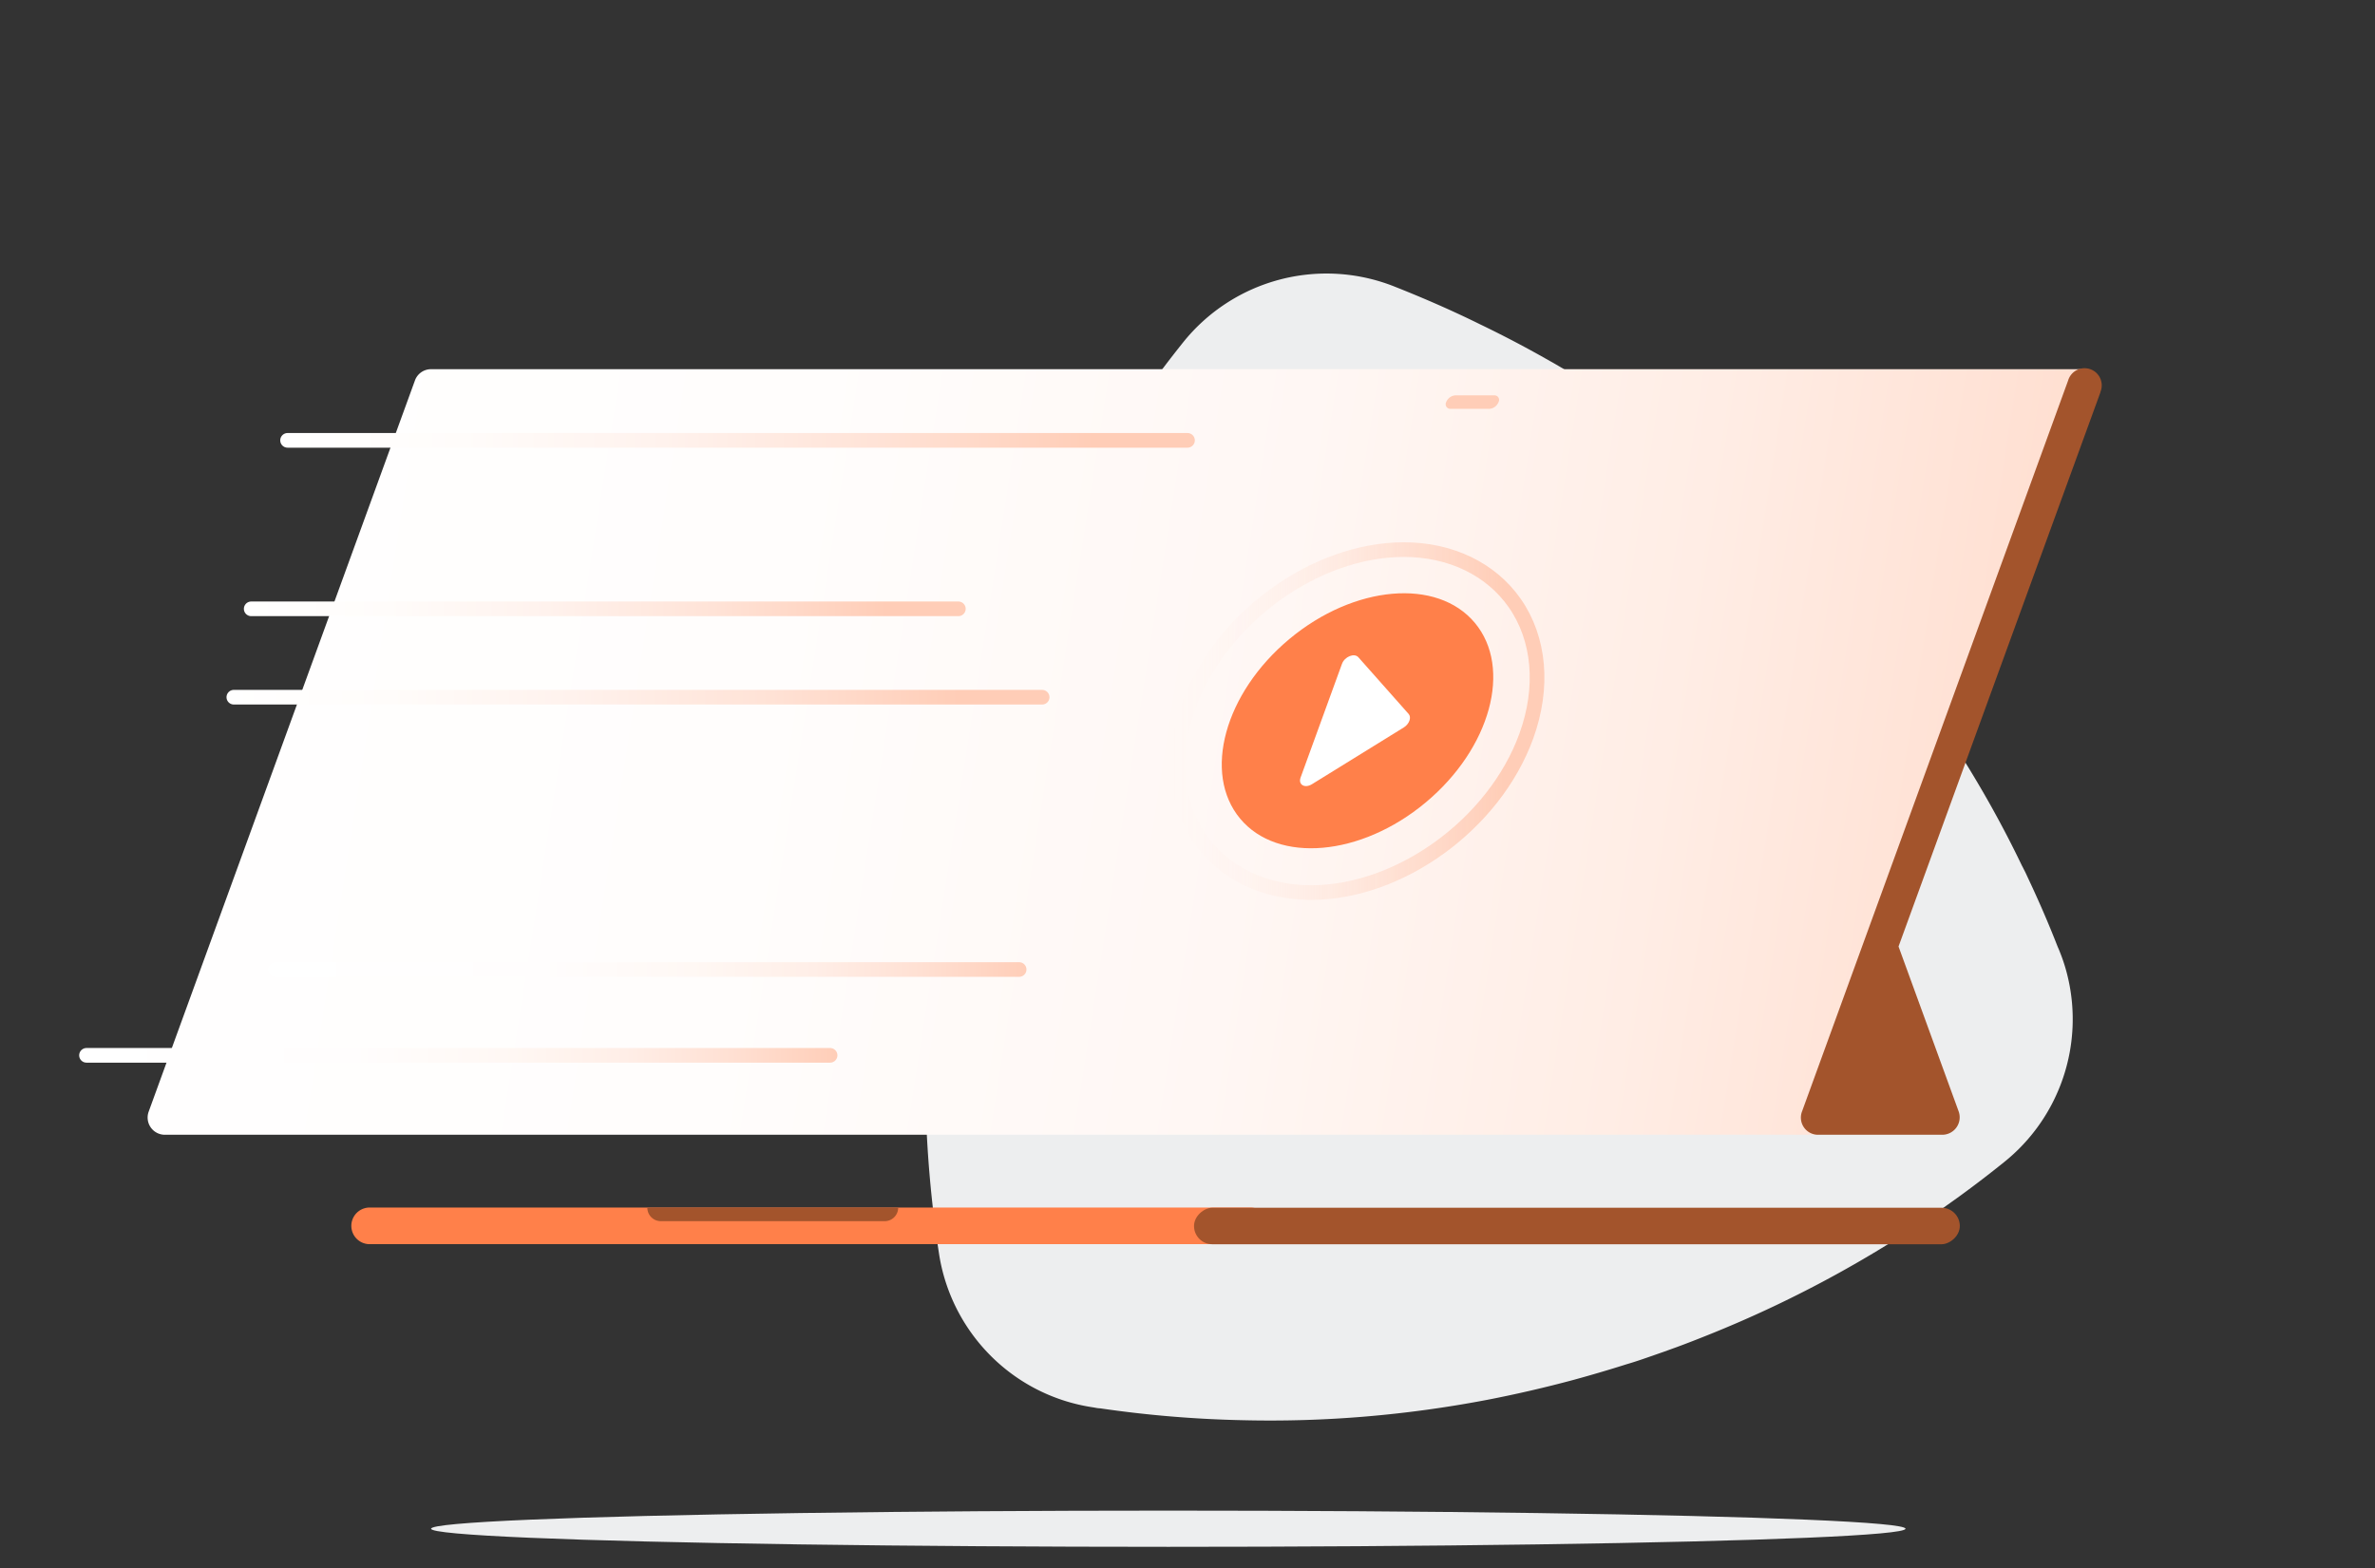 <svg xmlns="http://www.w3.org/2000/svg" xmlns:xlink="http://www.w3.org/1999/xlink" width="324" height="214" viewBox="0 0 324 214"><rect x="0" y="0" width="324" height="214" fill="#333333" stroke="none"/><defs><linearGradient id="e20db9c6-d07b-49fc-a727-317f93462cf8" x1="317.38" x2="-.26" y1="128.3" y2="78.57" gradientUnits="userSpaceOnUse"><stop offset="0" stop-color="#ffcdb7"/><stop offset=".14" stop-color="#ffdfd1"/><stop offset=".29" stop-color="#ffede5"/><stop offset=".46" stop-color="#fff7f4"/><stop offset=".67" stop-color="#fffdfc"/><stop offset="1" stop-color="#fff"/></linearGradient><linearGradient id="a1685683-7556-4a22-a077-44566ac825c1" x1="210.7" x2="159.68" y1="98.35" y2="98.35" gradientUnits="userSpaceOnUse"><stop offset=".11" stop-color="#ffcdb7"/><stop offset=".18" stop-color="#ffcdb7" stop-opacity=".86"/><stop offset=".31" stop-color="#ffcdb7" stop-opacity=".63"/><stop offset=".43" stop-color="#ffcdb7" stop-opacity=".44"/><stop offset=".55" stop-color="#ffcdb7" stop-opacity=".28"/><stop offset=".67" stop-color="#ffcdb7" stop-opacity=".16"/><stop offset=".79" stop-color="#ffcdb7" stop-opacity=".07"/><stop offset=".9" stop-color="#ffcdb7" stop-opacity=".02"/><stop offset="1" stop-color="#ffcdb7" stop-opacity="0"/></linearGradient><linearGradient id="a3bffb5e-061c-4ee1-a3d7-3250217d407a" x1="131.74" x2="33.27" y1="83.08" y2="83.08" gradientUnits="userSpaceOnUse"><stop offset=".11" stop-color="#ffcdb7"/><stop offset=".11" stop-color="#ffcdb7"/><stop offset=".35" stop-color="#ffe3d7"/><stop offset=".58" stop-color="#fff2ed"/><stop offset=".8" stop-color="#fffcfa"/><stop offset="1" stop-color="#fff"/></linearGradient><linearGradient id="fcb976f7-d1e0-4bea-9fb8-344d31cff73d" x1="143.17" x2="30.9" y1="95.14" y2="95.14" xlink:href="#a3bffb5e-061c-4ee1-a3d7-3250217d407a"/><linearGradient id="b5039c4a-99fe-415d-ab66-fdeb6595cbd4" x1="163" x2="38.23" y1="60.09" y2="60.09" xlink:href="#a3bffb5e-061c-4ee1-a3d7-3250217d407a"/><linearGradient id="b12067d3-90b5-4d27-a33a-1fef6cb1bbf6" x1="114.24" x2="10.8" y1="144.01" y2="144.01" gradientUnits="userSpaceOnUse"><stop offset="0" stop-color="#ffcdb7"/><stop offset=".01" stop-color="#ffcfba"/><stop offset=".14" stop-color="#ffe0d3"/><stop offset=".28" stop-color="#ffeee7"/><stop offset=".44" stop-color="#fff8f4"/><stop offset=".64" stop-color="#fffdfd"/><stop offset="1" stop-color="#fff"/></linearGradient><linearGradient id="fd7e160c-95cb-4b7c-b4e7-9498229ff791" x1="140.03" x2="36.59" y1="132.3" y2="132.3" xlink:href="#b12067d3-90b5-4d27-a33a-1fef6cb1bbf6"/><style>.f55d5422-ebb8-4db5-a2c6-703e0ff786aa{fill:#edeeef}.a66cd092-42b8-480a-b338-84ec31c4d638{fill:#ff804a}.b4ed09e6-c4b5-458b-992d-f7bdef6f1a8b{fill:#a3542c}</style></defs><g id="a28be570-3a6d-41f6-ad1d-cddbcba13985" data-name="Layer 1"><ellipse cx="159.38" cy="208.61" class="f55d5422-ebb8-4db5-a2c6-703e0ff786aa" rx="100.57" ry="2.47"/><path d="M245.3,75.23q2.92,2.92,5.7,6h0q4.67,5.19,8.89,10.78a159.14,159.14,0,0,1,9.94,14.88q3.23,5.46,6,11.23c.14.25.26.51.39.76s.21.43.31.65c1.29,2.73,2.52,5.51,3.65,8.33.2.48.39,1,.58,1.45.1.21.18.43.27.65a23.33,23.33,0,0,1,1,3.11,25,25,0,0,1-8.65,25.53q-2.88,2.32-5.88,4.51a158.94,158.94,0,0,1-34.63,19.12c-1.37.55-2.75,1.09-4.14,1.6l-1.74.63-.86.3c-1.41.49-2.82,1-4.24,1.41q-3.59,1.14-7.26,2.14Q208.81,189.87,203,191a160,160,0,0,1-16.71,2.3,154.74,154.74,0,0,1-16.79.5,157,157,0,0,1-19.43-1.62h0c-.33,0-.66-.09-1-.14a24.84,24.84,0,0,1-11.26-4.72A25.1,25.1,0,0,1,128.09,171a160.66,160.66,0,0,1-1.83-21.2h0a158.12,158.12,0,0,1,4.94-42.44,160.75,160.75,0,0,1,30.17-60.6,25.07,25.07,0,0,1,28.73-7.71c4,1.58,8,3.32,11.82,5.21q4.86,2.34,9.51,5c.5.27,1,.57,1.5.86,4.61,2.71,9.1,5.65,13.42,8.81q3.21,2.36,6.32,4.86c1.68,1.36,3.34,2.76,5,4.19Q241.59,71.52,245.3,75.23Z" class="f55d5422-ebb8-4db5-a2c6-703e0ff786aa"/><path d="M173.1,167.29a2.49,2.49,0,0,1-2.49,2.49H50.43a2.49,2.49,0,0,1,0-5H170.61a2.53,2.53,0,0,1,2.49,2.49Z" class="a66cd092-42b8-480a-b338-84ec31c4d638"/><rect width="4.98" height="104.47" x="212.63" y="115.06" class="b4ed09e6-c4b5-458b-992d-f7bdef6f1a8b" rx="2.49" transform="translate(47.83 382.42) rotate(-90)"/><path fill="url(#e20db9c6-d07b-49fc-a727-317f93462cf8)" d="M284.35,50.38,248,154.85H22.48a2.35,2.35,0,0,1-2.2-3.15L56.61,51.91a2.33,2.33,0,0,1,2.2-1.53Z"/><path fill="none" stroke="url(#a1685683-7556-4a22-a077-44566ac825c1)" stroke-linecap="round" stroke-linejoin="round" stroke-width="2" d="M191.52,75c6.37,0,11.87,2.65,15.11,7.28,3.43,4.9,4,11.52,1.59,18.17-4.35,12-17.25,21.35-29.36,21.35-6.37,0-11.87-2.65-15.11-7.28-3.43-4.9-4-11.52-1.6-18.17,4.36-12,17.26-21.35,29.37-21.35"/><ellipse cx="185.19" cy="98.35" class="a66cd092-42b8-480a-b338-84ec31c4d638" rx="20.85" ry="14.52" transform="translate(-20.01 141.48) rotate(-39.84)"/><path fill="#fff" d="M177.43,106.1l5.64-15.5c.36-1,1.69-1.53,2.24-.91l6.86,7.74c.41.47.09,1.37-.67,1.84L179,107C178,107.63,177.07,107.08,177.43,106.1Z"/><path d="M286.55,53.51,259,129.16l8.2,22.5a2.38,2.38,0,0,1-2.23,3.19H248a2.34,2.34,0,0,1-2.18-3.14l36.32-99.8a2.34,2.34,0,1,1,4.39,1.6Z" class="b4ed09e6-c4b5-458b-992d-f7bdef6f1a8b"/><path fill="#ffcdb7" d="M203.18,55.79h-5.3a.63.63,0,0,1-.59-.92h0a1.46,1.46,0,0,1,1.26-.92h5.3a.62.62,0,0,1,.58.92h0A1.44,1.44,0,0,1,203.18,55.79Z"/><path d="M122.53,164.8a1.84,1.84,0,0,1-1.84,1.84H90.15a1.84,1.84,0,0,1-1.84-1.84Z" class="b4ed09e6-c4b5-458b-992d-f7bdef6f1a8b"/><line x1="34.27" x2="130.74" y1="83.08" y2="83.08" fill="none" stroke="url(#a3bffb5e-061c-4ee1-a3d7-3250217d407a)" stroke-linecap="round" stroke-linejoin="round" stroke-width="2"/><line x1="31.9" x2="142.17" y1="95.14" y2="95.14" fill="none" stroke="url(#fcb976f7-d1e0-4bea-9fb8-344d31cff73d)" stroke-linecap="round" stroke-linejoin="round" stroke-width="2"/><line x1="39.23" x2="162" y1="60.09" y2="60.09" fill="none" stroke="url(#b5039c4a-99fe-415d-ab66-fdeb6595cbd4)" stroke-linecap="round" stroke-linejoin="round" stroke-width="2"/><line x1="11.8" x2="113.24" y1="144.01" y2="144.01" fill="none" stroke="url(#b12067d3-90b5-4d27-a33a-1fef6cb1bbf6)" stroke-linecap="round" stroke-linejoin="round" stroke-width="2"/><line x1="37.59" x2="139.03" y1="132.3" y2="132.3" fill="none" stroke="url(#fd7e160c-95cb-4b7c-b4e7-9498229ff791)" stroke-linecap="round" stroke-linejoin="round" stroke-width="2"/></g></svg>